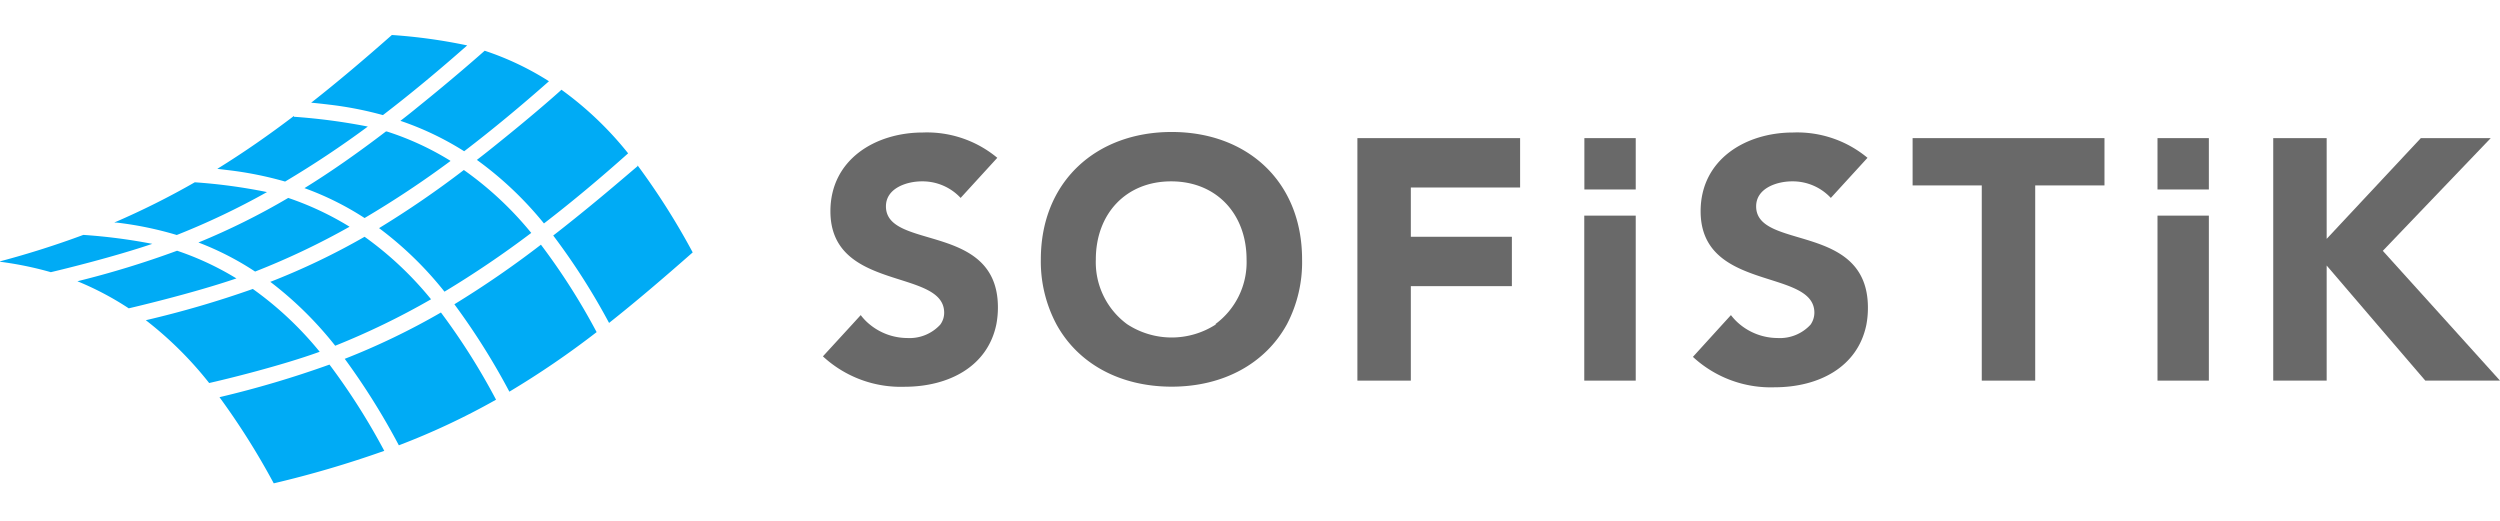 <svg id="Ebene_1" data-name="Ebene 1" xmlns="http://www.w3.org/2000/svg" viewBox="0 0 240 50"><defs><style>.cls-1{fill:#696969;}.cls-2{fill:#00abf5;fill-rule:evenodd;}</style></defs><polygon class="cls-1" points="235.11 31.12 228.75 24.08 239.11 13.26 232.4 13.26 223.36 22.93 223.36 13.26 218.23 13.26 218.23 31.12 218.23 36.54 223.36 36.54 223.36 31.12 223.36 25.49 228.18 31.12 232.83 36.54 240 36.54 235.11 31.12"/><polygon class="cls-1" points="152.09 31.12 152.09 36.54 157.03 36.54 157.03 31.12 157.03 20.7 152.09 20.7 152.09 31.12"/><path class="cls-1" d="M112.48,12.67c-7.26,0-12.56,4.77-12.56,12.23a12.83,12.83,0,0,0,1.49,6.22h0c2.07,3.79,6.11,6,11.07,6s9-2.22,11.07-6h0A12.83,12.83,0,0,0,125,24.9C125,17.44,119.75,12.67,112.48,12.67Zm4.28,18.45a7.8,7.8,0,0,1-8.56,0h0a7.38,7.38,0,0,1-3-6.22c0-4.34,2.86-7.49,7.23-7.49s7.24,3.15,7.24,7.49a7.38,7.38,0,0,1-3,6.22Z"/><path class="cls-1" d="M85.05,19.81c0-1.75,2-2.4,3.45-2.4A5,5,0,0,1,92.22,19l3.52-3.85a10.56,10.56,0,0,0-7.14-2.43c-4.57,0-8.88,2.6-8.88,7.56,0,7.76,10.92,5.46,10.92,9.74a1.89,1.89,0,0,1-.38,1.15h0a4,4,0,0,1-3.17,1.28,5.71,5.71,0,0,1-3.58-1.29h0a5.05,5.05,0,0,1-.88-.91l-.84.92L79,34.21a11,11,0,0,0,7.82,2.92c4.26,0,8-1.94,8.83-6h0a8.73,8.73,0,0,0,.15-1.65C95.77,21.32,85.05,24.05,85.05,19.81Z"/><polygon class="cls-1" points="130.31 31.12 130.31 36.54 135.44 36.54 135.44 31.12 135.44 27.47 145.14 27.47 145.14 22.73 135.44 22.73 135.44 18 145.93 18 145.93 13.26 130.31 13.26 130.31 31.12"/><polygon class="cls-1" points="207.12 31.12 207.12 36.54 212.05 36.54 212.05 31.12 212.05 20.7 207.12 20.7 207.12 31.12"/><rect class="cls-1" x="207.12" y="13.26" width="4.93" height="4.93"/><path class="cls-1" d="M168.59,19.81c0-1.75,2-2.4,3.45-2.4A5,5,0,0,1,175.76,19l3.52-3.85a10.56,10.56,0,0,0-7.14-2.43c-4.57,0-8.88,2.6-8.88,7.56,0,7.76,10.92,5.46,10.92,9.74a2,2,0,0,1-.37,1.15h0a4,4,0,0,1-3.18,1.28,5.73,5.73,0,0,1-3.58-1.29h0a5.42,5.42,0,0,1-.88-.91l-.84.92-2.81,3.09a11,11,0,0,0,7.82,2.92c4.27,0,8-1.94,8.83-6h0a8.73,8.73,0,0,0,.15-1.65C179.31,21.32,168.59,24.05,168.59,19.81Z"/><polygon class="cls-1" points="183.61 17.8 190.25 17.8 190.25 31.12 190.25 36.54 195.38 36.54 195.38 31.12 195.38 17.8 202.03 17.8 202.03 13.26 183.61 13.26 183.61 17.8"/><rect class="cls-1" x="152.1" y="13.26" width="4.93" height="4.93"/><path class="cls-2" d="M11,21.35a75.73,75.73,0,0,0,7.7-3.85,52.77,52.77,0,0,1,6.93.94,71.6,71.6,0,0,1-8.66,4.12,33.77,33.77,0,0,0-5.75-1.19l-.22,0Zm9.86-5.14c2.51-1.55,4.94-3.24,7.36-5.08v.08a57.45,57.45,0,0,1,7.09.94,94.25,94.25,0,0,1-7.94,5.28,34.53,34.53,0,0,0-5.5-1.1l-1-.12Zm9-6.34c2.55-2,5.11-4.17,7.76-6.51a51.86,51.86,0,0,1,7.23,1c-2.63,2.32-5.32,4.57-8.09,6.69a34.14,34.14,0,0,0-5.12-1c-.66-.08-1.27-.15-1.78-.19Zm16.67-5a27.67,27.67,0,0,1,6.17,2.93c-2.64,2.33-5.35,4.59-8.14,6.72a28.56,28.56,0,0,0-6.12-2.92c.57-.44,1.14-.89,1.71-1.36,3.32-2.67,5.85-4.9,6.38-5.37ZM43.24,15.46A94,94,0,0,1,35,20.93a28.24,28.24,0,0,0-5.77-2.87c2.56-1.58,5.12-3.38,7.82-5.44l.08,0a27.49,27.49,0,0,1,6.1,2.81Zm-9.69,6.31a71.57,71.57,0,0,1-9.06,4.3,27.87,27.87,0,0,0-5.44-2.79A67.05,67.05,0,0,0,27.67,19a28.91,28.91,0,0,1,5.88,2.76ZM22.72,26.72c-4.39,1.5-10.36,2.88-10.36,2.88A28.78,28.78,0,0,0,7.43,27,89.87,89.87,0,0,0,17,24.07a27.94,27.94,0,0,1,5.68,2.65ZM53.92,8.63a32.58,32.58,0,0,1,6.38,6.09c-2.62,2.34-5.31,4.6-8.08,6.73a33.74,33.74,0,0,0-6.44-6.1c.73-.56,1.46-1.14,2.21-1.75,2.75-2.21,4.95-4.11,5.93-5ZM51,22.36A95.31,95.31,0,0,1,42.67,28a33.84,33.84,0,0,0-6.28-6.1,92.8,92.8,0,0,0,8.14-5.58A32.66,32.66,0,0,1,51,22.36ZM24.23,27.71a32.85,32.85,0,0,1,6.46,6.06c-3.69,1.34-9,2.64-10.61,3A35.07,35.07,0,0,0,14,30.74a96.69,96.69,0,0,0,10.27-3Zm1.69-.64A67.36,67.36,0,0,0,35,22.73a32.8,32.8,0,0,1,6.38,6,72.29,72.29,0,0,1-9.2,4.46,34.82,34.82,0,0,0-6.24-6.14ZM61.21,15.88a68.18,68.18,0,0,1,5.29,8.35C63.66,26.73,61,29,58.47,31a63.82,63.82,0,0,0-5.36-8.39c.69-.53,1.38-1.08,2.09-1.65,2.83-2.27,5.07-4.22,6-5Zm-3.93,16A84.69,84.69,0,0,1,48.9,37.6a66.38,66.38,0,0,0-5.28-8.39,94.27,94.27,0,0,0,8.31-5.72,62.56,62.56,0,0,1,5.35,8.4ZM31.63,35a63.37,63.37,0,0,1,5.26,8.28,100.39,100.39,0,0,1-10.61,3.12,70.26,70.26,0,0,0-5.21-8.27A97.65,97.65,0,0,0,31.63,35Zm1.46-.55A68.26,68.26,0,0,0,42.33,30a62.9,62.9,0,0,1,5.29,8.37,68.91,68.91,0,0,1-9.33,4.38,66.88,66.88,0,0,0-5.2-8.31ZM0,25.09c2.82-.75,5.47-1.6,8-2.54a54,54,0,0,1,6.62.86c-3.69,1.25-8.39,2.4-9.74,2.72a33.34,33.34,0,0,0-4.86-1Z"/></svg>